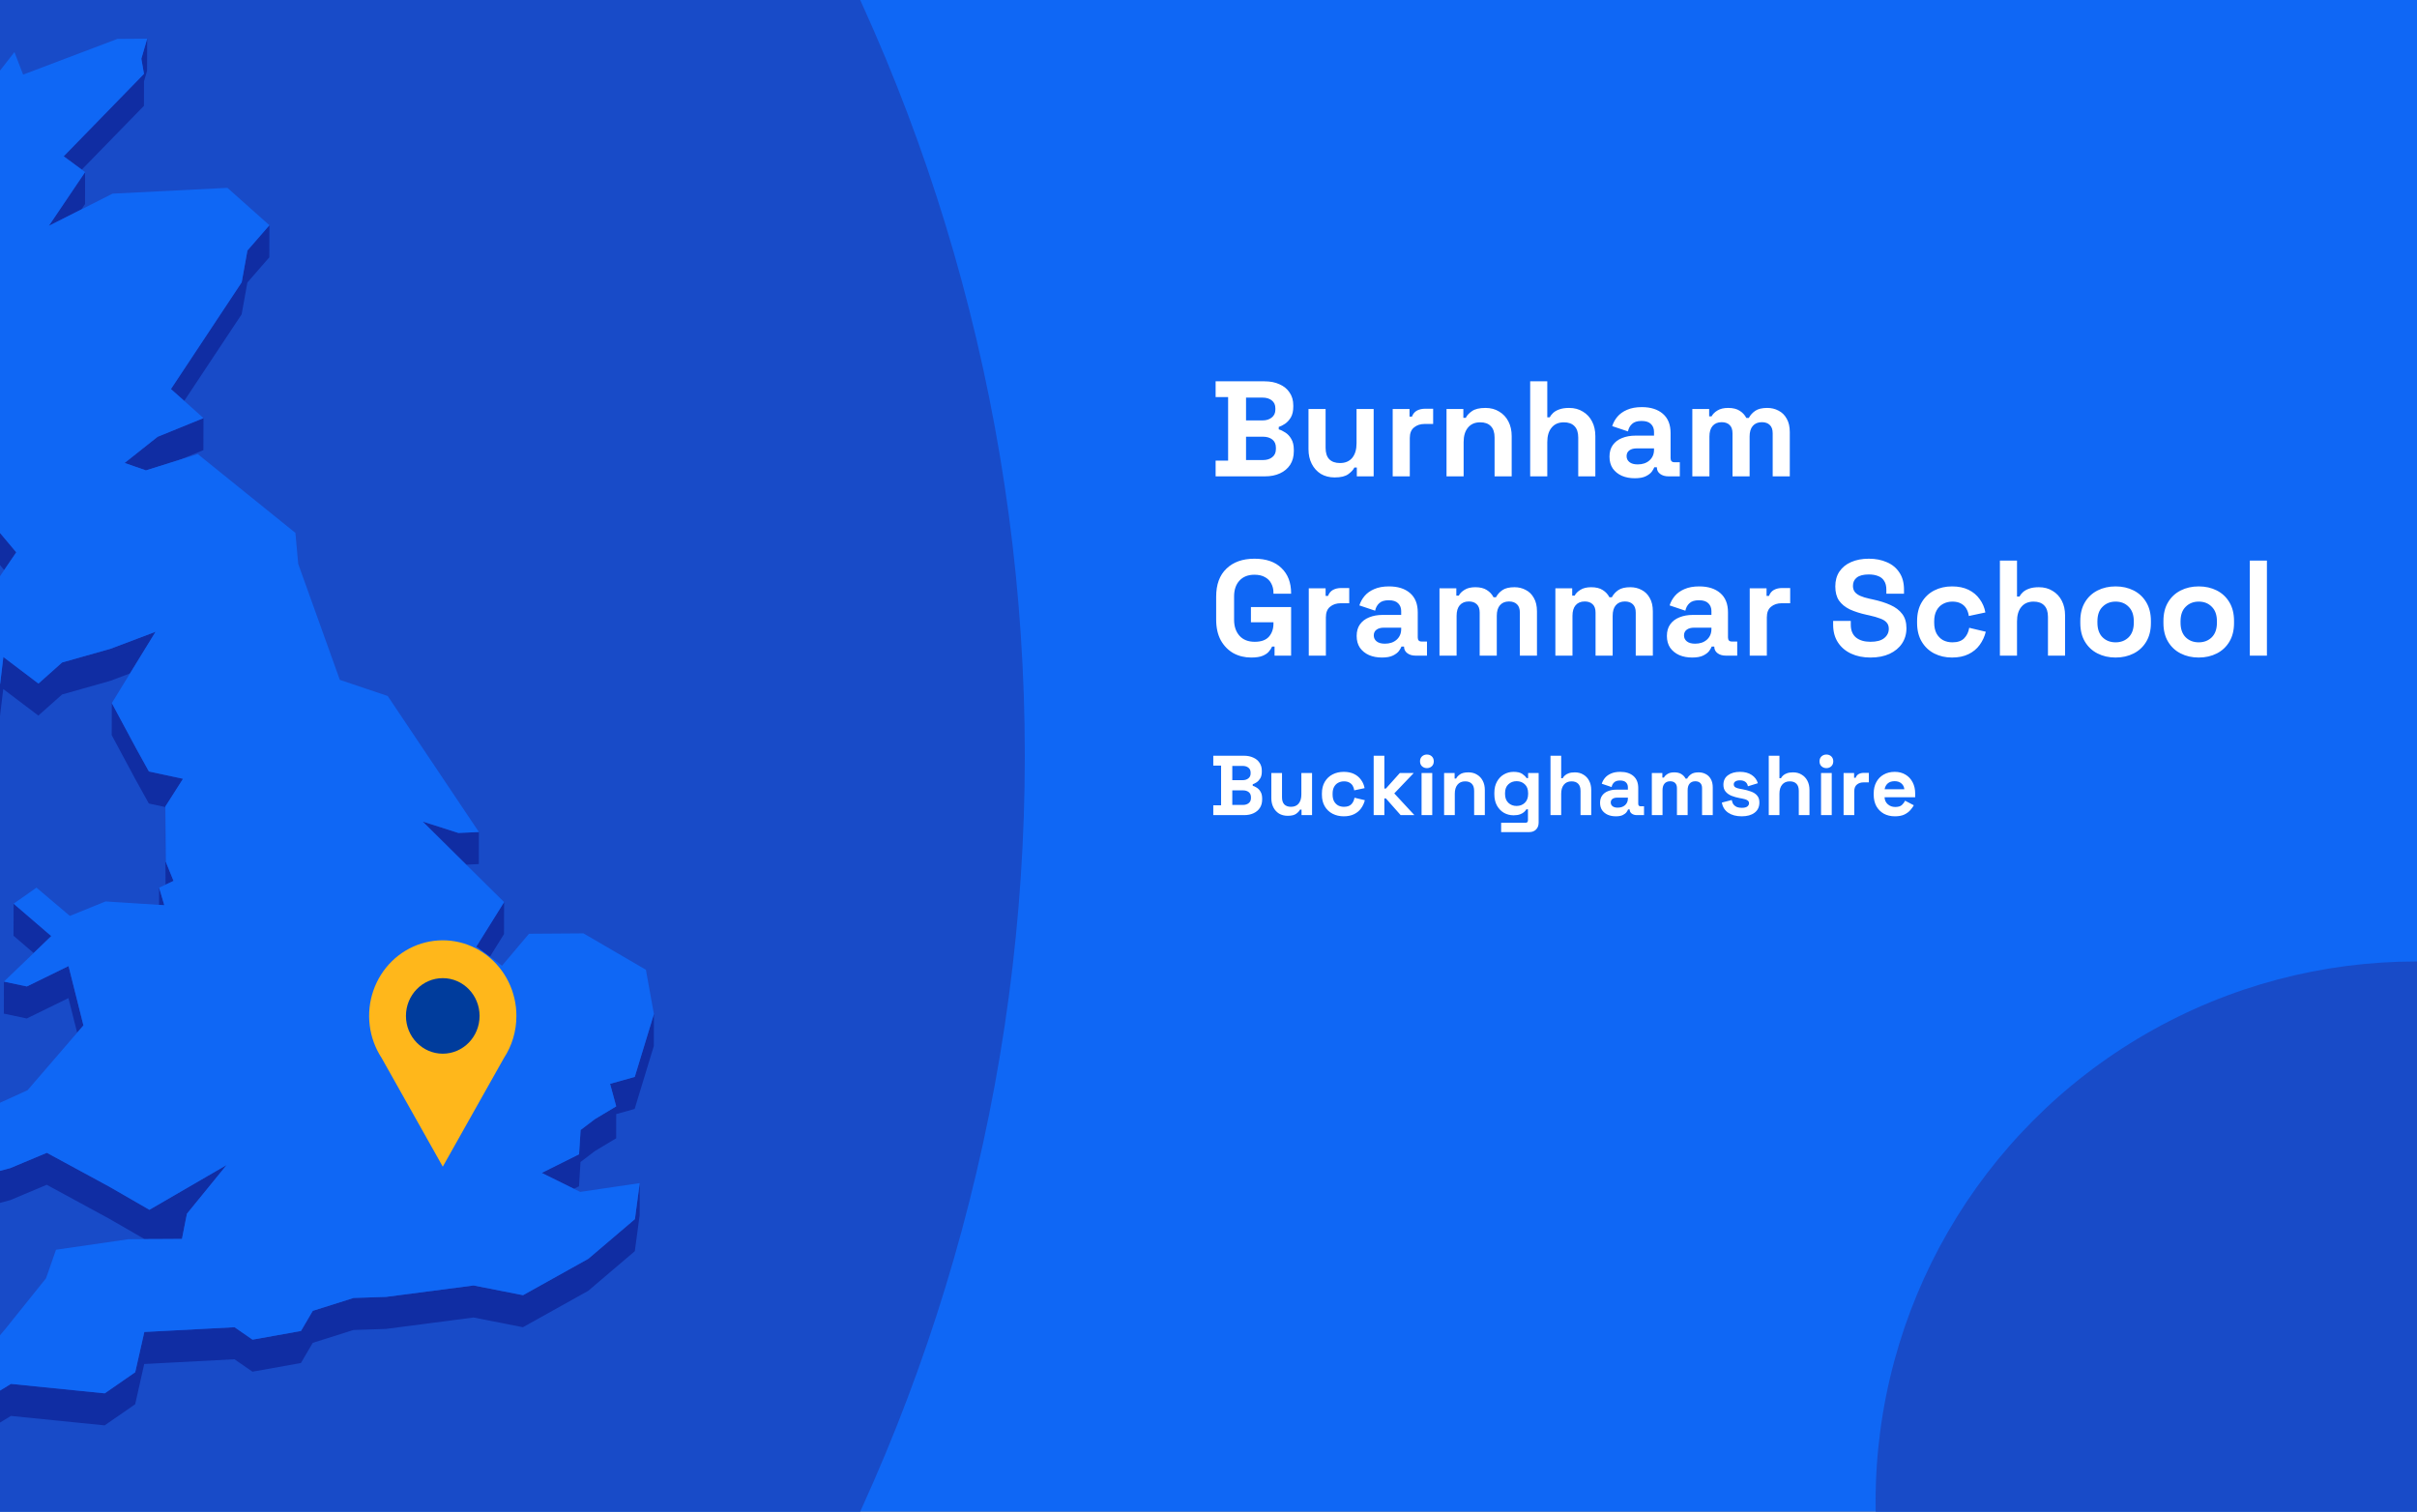 <?xml version="1.0" encoding="utf-8"?>
<svg xmlns="http://www.w3.org/2000/svg" fill="none" height="860" viewBox="0 0 1375 860" width="1375">
<rect x="0" y="0" width="1375" height="860" fill="#808080" stroke="none"/>
<g clip-path="url(#clip0_1597_3752)">
<rect fill="#0F67F5" height="860" width="1375"/>
<circle cx="-451" cy="430" fill="#184BC8" r="1034"/>
<path d="M46.528 96.502L81.886 60.209L81.917 46.321L83.675 40.225L83.738 22L80.41 33.438L81.917 42.016L36.228 88.929L46.528 96.502Z" fill="#102DA3"/>
<path d="M48.381 116.106L48.413 97.913L27.782 128.487L46.372 119.091L48.381 116.106Z" fill="#102DA3"/>
<path d="M137.466 178.827L140.732 160.728L153.229 146.368L153.261 128.144L140.763 142.503L137.497 160.603L97.241 221.342L104.809 228.066L137.466 178.827Z" fill="#102DA3"/>
<path d="M83.016 267.598L89.642 265.525L102.422 261.503L115.705 256.098L115.768 237.873L89.673 248.494L70.895 263.388L83.016 267.598Z" fill="#102DA3"/>
<path d="M-31.189 282.617L-42.023 327.425L-50.25 327.488L-50.312 345.712L-42.085 345.65L-31.221 300.842L-25.914 298.422L-11.815 307.377L2.378 324.314L9.255 314.227L-11.783 289.153L-25.883 280.197L-31.189 282.617Z" fill="#102DA3"/>
<path d="M0.086 389.042L-4.969 391.901L-21.926 363.464L-21.957 381.689L-5.032 410.126L0.024 407.235L1.845 391.995L21.816 407.109L35.319 395.106L62.857 387.314L73.973 383.103L88.512 359.411L62.92 369.089L35.35 376.881L21.879 388.885L1.908 373.771L0.086 389.042Z" fill="#102DA3"/>
<path d="M265.236 491.918L272.396 491.572L272.427 473.347L260.809 473.881L240.43 467.377L260.778 487.518L265.236 491.918Z" fill="#102DA3"/>
<path d="M84.712 438.91L77.364 425.619L63.611 400.01L63.548 418.234L77.302 443.843L84.681 457.135L94.07 459.146L94.007 477.057L94.195 503.294L94.227 503.263L98.717 501.157L94.29 490.222L94.07 458.832L104.118 443.058L84.712 438.91Z" fill="#102DA3"/>
<path d="M93.473 514.982L90.522 505.021L90.49 514.793L93.473 514.982Z" fill="#102DA3"/>
<path d="M29.164 532.547L7.748 514.134L7.686 532.358L19.147 542.194L29.164 532.547Z" fill="#102DA3"/>
<path d="M278.707 544.298L286.714 531.446L286.777 513.221L270.951 538.579L278.707 544.298Z" fill="#102DA3"/>
<path d="M2.19 576.662L15.222 579.427L38.93 567.832L43.891 587.503L47.471 583.355L38.992 549.607L15.285 561.202L2.222 558.437L2.19 576.662Z" fill="#102DA3"/>
<path d="M361.104 612.673L347.068 616.601L350.553 629.421L338.495 636.649L330.3 642.87L329.42 656.696L308.193 667.285L326.5 676.335L329.389 674.889L330.237 661.095L338.433 654.842L350.522 647.615L350.553 633.821L361.041 630.898L371.938 595.14L372 576.915L361.104 612.673Z" fill="#102DA3"/>
<path d="M-22.774 679.633L-10.622 687.175L5.833 682.776L26.589 674.04L62.103 693.333L82.263 704.96L84.963 704.928H87.695L103.521 704.834L105.531 694.559L106.347 690.505L128.925 662.791L84.995 688.274L62.166 675.109L26.651 655.847L5.864 664.551L-10.559 668.95L-22.742 661.409L-25.192 657.606L-17.467 651.353L-27.704 640.042L-27.767 658.235L-25.192 661.094L-25.223 675.831L-22.774 679.633Z" fill="#102DA3"/>
<path d="M334.695 716.146L297.548 736.853L269.413 731.323L219.548 737.827L201.147 738.424L177.941 745.745L171.221 757.214L143.651 762.148L133.446 755.078L82.105 757.78L76.924 780.687L59.591 792.69L6.24 787.317L-13.542 799.383L-16.839 811.292L-23.057 819.902L-32.854 808.055L-53.641 811.072L-53.704 829.265L-32.885 826.28L-23.119 838.126L-16.902 829.517L-13.574 817.576L6.209 805.542L59.528 810.915L76.893 798.912L82.043 776.005L133.383 773.303L143.62 780.373L171.19 775.439L177.91 763.97L201.084 756.649L219.485 756.052L269.35 749.547L297.485 755.078L334.632 734.371L361.135 711.809L363.898 691.322L363.93 673.097L361.198 693.585L334.695 716.146Z" fill="#102DA3"/>
<path d="M329.419 656.696L330.299 642.87L338.494 636.648L350.552 629.421L347.067 616.601L361.103 612.673L371.999 576.915L367.446 551.714L331.932 531.007L300.939 531.227L285.584 549.421L278.707 544.299L270.951 538.58L286.777 513.222L265.236 491.918L260.777 487.519L240.429 467.377L260.808 473.882L272.427 473.348L220.552 395.955L193.327 386.78L169.651 320.793L168.05 303.165L112.501 258.326L102.421 261.5L89.641 265.522L83.016 267.595L70.895 263.385L89.672 248.491L115.767 237.87L104.808 228.066L97.24 221.342L137.496 160.603L140.762 142.504L153.26 128.144L129.395 106.871L64.018 110.171L46.37 119.094L27.781 128.49L48.411 97.916L46.528 96.502L36.228 88.929L81.916 42.016L80.409 33.438L83.738 22L66.781 22.126L13.148 42.456L8.218 29.636L-1.861 42.55L-7.765 27.373L-15.992 29.793L-31.63 82.739L-20.388 96.942L-31.661 97.005L-43.154 97.099L-52.543 141.875L-43.248 154.193L-45.509 169.464L-47.864 185.175L-73.424 199.127L-70.85 221.468L-72.608 224.987L-80.395 240.572L-71.666 243.872L-24.973 202.614L-22.994 208.805L-25.004 212.041L-36.905 231.334L-44.535 243.683L-41.521 259.363L-42.965 270.455L-50.251 327.486L-42.023 327.423L-31.19 282.615L-25.883 280.196L-11.784 289.151L9.254 314.226L2.378 324.312L-9.932 342.443L-12.695 363.402L-21.927 363.464L-4.97 391.901L0.085 389.042L1.907 373.771L21.878 388.885L35.349 376.882L62.919 369.089L88.511 359.411L73.972 383.103L63.61 400.008L77.363 425.617L84.711 438.909L104.117 443.057L94.069 458.831L94.288 490.221L98.716 501.156L94.226 503.261L94.194 503.293L90.52 505.021L93.472 514.982L90.489 514.793L60.03 512.845L39.745 521.078L20.747 504.99L7.747 514.134L29.163 532.547L19.146 542.193L2.221 558.439L15.284 561.204L38.991 549.609L47.469 583.357L43.89 587.504L15.692 620.215L-27.705 640.042L-17.468 651.354L-25.192 657.607L-22.743 661.409L-10.56 668.95L5.863 664.551L26.651 655.847L62.165 675.109L84.994 688.275L128.924 662.792L106.346 690.506L105.53 694.559L103.52 704.834L87.694 704.929H84.962L82.262 704.96L73.03 705.023L31.863 710.993L26.18 727.238L3.131 755.958L-17.531 780.373L-45.509 798.158L-53.642 811.073L-32.854 808.056L-23.057 819.902L-16.84 811.293L-13.543 799.384L6.24 787.318L59.59 792.691L76.924 780.688L82.105 757.781L133.446 755.078L143.651 762.148L171.221 757.215L177.941 745.746L201.146 738.425L219.547 737.828L269.412 731.323L297.547 736.854L334.695 716.146L361.197 693.585L363.929 673.098L330.047 678.094L326.499 676.335L308.192 667.285L329.419 656.696Z" fill="#0F67F5"/>
<g clip-path="url(#clip1_1597_3752)">
<path d="M293.775 577.987C293.783 571.266 292.254 564.637 289.312 558.632C286.371 552.627 282.098 547.414 276.837 543.41C271.576 539.407 265.473 536.725 259.019 535.58C252.564 534.435 245.939 534.859 239.673 536.818C233.407 538.776 227.677 542.215 222.941 546.859C218.205 551.502 214.597 557.22 212.405 563.553C210.213 569.887 209.499 576.659 210.32 583.327C211.141 589.995 213.474 596.373 217.132 601.948L234.518 632.835L251.893 663.733L269.278 632.835L286.643 601.992C291.306 594.902 293.79 586.541 293.775 577.987Z" fill="#FFB71B"/>
<path d="M251.883 599.461C263.448 599.461 272.824 589.841 272.824 577.973C272.824 566.105 263.448 556.485 251.883 556.485C240.317 556.485 230.941 566.105 230.941 577.973C230.941 589.841 240.317 599.461 251.883 599.461Z" fill="#003C9C"/>
</g>
<circle cx="307.5" cy="307.5" fill="#184BC8" r="307.5" transform="matrix(-1 0 0 1 1682 547)"/>
<path d="M691.553 271V262.041H698.658V225.896H691.553V216.937H719.356C722.652 216.937 725.509 217.504 727.929 218.636C730.401 219.718 732.306 221.288 733.644 223.347C735.035 225.356 735.73 227.775 735.73 230.607V231.38C735.73 233.851 735.266 235.885 734.34 237.481C733.413 239.026 732.306 240.236 731.019 241.111C729.783 241.935 728.599 242.527 727.466 242.887V244.278C728.599 244.586 729.834 245.179 731.173 246.054C732.512 246.878 733.644 248.088 734.571 249.684C735.55 251.28 736.039 253.365 736.039 255.94V256.712C736.039 259.698 735.344 262.273 733.953 264.435C732.563 266.546 730.632 268.168 728.161 269.301C725.741 270.434 722.909 271 719.665 271H691.553ZM708.853 261.732H718.43C720.644 261.732 722.42 261.191 723.759 260.11C725.149 259.029 725.844 257.484 725.844 255.476V254.704C725.844 252.696 725.175 251.151 723.836 250.07C722.497 248.989 720.695 248.448 718.43 248.448H708.853V261.732ZM708.853 239.18H718.275C720.386 239.18 722.111 238.64 723.45 237.558C724.84 236.477 725.535 234.984 725.535 233.079V232.306C725.535 230.35 724.866 228.857 723.527 227.827C722.188 226.746 720.438 226.205 718.275 226.205H708.853V239.18ZM759.291 271.618C756.304 271.618 753.678 270.949 751.413 269.61C749.199 268.22 747.474 266.315 746.238 263.895C745.002 261.475 744.385 258.694 744.385 255.553V232.693H754.116V254.781C754.116 257.665 754.811 259.827 756.201 261.269C757.643 262.71 759.677 263.431 762.303 263.431C765.289 263.431 767.606 262.453 769.254 260.496C770.901 258.488 771.725 255.708 771.725 252.155V232.693H781.456V271H771.879V265.98H770.489C769.871 267.267 768.713 268.529 767.014 269.764C765.315 271 762.74 271.618 759.291 271.618ZM792.285 271V232.693H801.862V237.018H803.252C803.819 235.473 804.745 234.34 806.033 233.619C807.371 232.899 808.916 232.538 810.666 232.538H815.3V241.188H810.512C808.041 241.188 806.007 241.858 804.411 243.196C802.815 244.483 802.016 246.492 802.016 249.22V271H792.285ZM822.907 271V232.693H832.483V237.713H833.874C834.492 236.374 835.65 235.113 837.349 233.928C839.048 232.693 841.623 232.075 845.072 232.075C848.059 232.075 850.659 232.77 852.873 234.16C855.138 235.499 856.889 237.378 858.125 239.798C859.36 242.166 859.978 244.947 859.978 248.139V271H850.247V248.911C850.247 246.028 849.526 243.866 848.084 242.424C846.694 240.982 844.686 240.261 842.06 240.261C839.074 240.261 836.757 241.265 835.109 243.273C833.462 245.23 832.638 247.985 832.638 251.537V271H822.907ZM870.498 271V216.937H880.23V237.404H881.62C882.032 236.58 882.675 235.756 883.551 234.932C884.426 234.109 885.584 233.439 887.026 232.924C888.519 232.358 890.399 232.075 892.664 232.075C895.65 232.075 898.25 232.77 900.464 234.16C902.73 235.499 904.481 237.378 905.716 239.798C906.952 242.166 907.57 244.947 907.57 248.139V271H897.839V248.911C897.839 246.028 897.118 243.866 895.676 242.424C894.286 240.982 892.278 240.261 889.652 240.261C886.666 240.261 884.349 241.265 882.701 243.273C881.053 245.23 880.23 247.985 880.23 251.537V271H870.498ZM929.984 272.081C927.255 272.081 924.809 271.618 922.647 270.691C920.484 269.713 918.759 268.323 917.472 266.521C916.236 264.667 915.618 262.427 915.618 259.801C915.618 257.175 916.236 254.987 917.472 253.237C918.759 251.434 920.51 250.096 922.724 249.22C924.989 248.294 927.564 247.83 930.447 247.83H940.951V245.668C940.951 243.866 940.384 242.398 939.252 241.265C938.119 240.081 936.317 239.489 933.845 239.489C931.425 239.489 929.623 240.055 928.439 241.188C927.255 242.269 926.482 243.685 926.122 245.436L917.163 242.424C917.781 240.467 918.759 238.691 920.098 237.095C921.488 235.447 923.316 234.134 925.581 233.156C927.898 232.126 930.704 231.611 934 231.611C939.046 231.611 943.036 232.873 945.971 235.396C948.906 237.919 950.373 241.574 950.373 246.363V260.651C950.373 262.195 951.094 262.968 952.536 262.968H955.625V271H949.137C947.232 271 945.662 270.537 944.426 269.61C943.19 268.683 942.573 267.447 942.573 265.903V265.825H941.105C940.899 266.443 940.436 267.267 939.715 268.297C938.994 269.275 937.861 270.15 936.317 270.923C934.772 271.695 932.661 272.081 929.984 272.081ZM931.683 264.204C934.412 264.204 936.626 263.457 938.325 261.964C940.075 260.419 940.951 258.385 940.951 255.862V255.09H931.142C929.34 255.09 927.924 255.476 926.894 256.249C925.865 257.021 925.35 258.102 925.35 259.492C925.35 260.883 925.89 262.015 926.972 262.891C928.053 263.766 929.623 264.204 931.683 264.204ZM962.74 271V232.693H972.317V236.863H973.707C974.376 235.576 975.483 234.469 977.028 233.542C978.573 232.564 980.606 232.075 983.129 232.075C985.858 232.075 988.046 232.615 989.694 233.697C991.342 234.726 992.603 236.091 993.478 237.79H994.869C995.744 236.142 996.98 234.778 998.576 233.697C1000.17 232.615 1002.44 232.075 1005.37 232.075C1007.74 232.075 1009.88 232.59 1011.78 233.619C1013.74 234.598 1015.28 236.117 1016.42 238.176C1017.6 240.184 1018.19 242.733 1018.19 245.822V271H1008.46V246.517C1008.46 244.406 1007.92 242.836 1006.84 241.806C1005.76 240.725 1004.24 240.184 1002.28 240.184C1000.07 240.184 998.344 240.905 997.108 242.347C995.924 243.737 995.332 245.745 995.332 248.371V271H985.601V246.517C985.601 244.406 985.06 242.836 983.979 241.806C982.898 240.725 981.379 240.184 979.422 240.184C977.208 240.184 975.483 240.905 974.248 242.347C973.063 243.737 972.471 245.745 972.471 248.371V271H962.74ZM711.788 374.081C708.08 374.081 704.708 373.257 701.67 371.61C698.684 369.911 696.29 367.465 694.488 364.273C692.737 361.029 691.862 357.09 691.862 352.456V339.481C691.862 332.53 693.818 327.201 697.731 323.494C701.644 319.735 706.948 317.856 713.641 317.856C720.283 317.856 725.406 319.632 729.011 323.185C732.666 326.686 734.494 331.449 734.494 337.473V337.782H724.454V337.164C724.454 335.259 724.042 333.534 723.218 331.989C722.446 330.445 721.262 329.235 719.665 328.36C718.069 327.433 716.061 326.969 713.641 326.969C710.037 326.969 707.205 328.076 705.146 330.29C703.086 332.504 702.056 335.516 702.056 339.327V352.611C702.056 356.369 703.086 359.407 705.146 361.724C707.205 363.99 710.089 365.122 713.796 365.122C717.503 365.122 720.206 364.144 721.905 362.187C723.604 360.231 724.454 357.759 724.454 354.773V354.001H711.633V345.351H734.494V373H725.072V367.825H723.681C723.321 368.701 722.729 369.628 721.905 370.606C721.133 371.584 719.949 372.408 718.352 373.077C716.756 373.747 714.568 374.081 711.788 374.081ZM744.543 373V334.693H754.12V339.018H755.51C756.076 337.473 757.003 336.34 758.29 335.619C759.629 334.899 761.173 334.538 762.924 334.538H767.558V343.188H762.77C760.298 343.188 758.264 343.858 756.668 345.196C755.072 346.483 754.274 348.492 754.274 351.22V373H744.543ZM786.153 374.081C783.424 374.081 780.978 373.618 778.816 372.691C776.653 371.713 774.929 370.323 773.641 368.521C772.406 366.667 771.788 364.427 771.788 361.801C771.788 359.175 772.406 356.987 773.641 355.237C774.929 353.434 776.679 352.096 778.893 351.22C781.159 350.294 783.733 349.83 786.616 349.83H797.12V347.668C797.12 345.866 796.554 344.398 795.421 343.265C794.288 342.081 792.486 341.489 790.015 341.489C787.595 341.489 785.793 342.055 784.608 343.188C783.424 344.269 782.652 345.685 782.291 347.436L773.332 344.424C773.95 342.467 774.929 340.691 776.267 339.095C777.657 337.447 779.485 336.134 781.751 335.156C784.068 334.126 786.874 333.611 790.169 333.611C795.215 333.611 799.205 334.873 802.14 337.396C805.075 339.919 806.542 343.574 806.542 348.363V362.651C806.542 364.195 807.263 364.968 808.705 364.968H811.794V373H805.307C803.402 373 801.831 372.537 800.595 371.61C799.36 370.683 798.742 369.447 798.742 367.903V367.825H797.274C797.069 368.443 796.605 369.267 795.884 370.297C795.163 371.275 794.031 372.15 792.486 372.923C790.941 373.695 788.83 374.081 786.153 374.081ZM787.852 366.204C790.581 366.204 792.795 365.457 794.494 363.964C796.245 362.419 797.12 360.385 797.12 357.862V357.09H787.311C785.509 357.09 784.093 357.476 783.064 358.249C782.034 359.021 781.519 360.102 781.519 361.492C781.519 362.883 782.06 364.015 783.141 364.891C784.222 365.766 785.793 366.204 787.852 366.204ZM818.909 373V334.693H828.486V338.863H829.876C830.546 337.576 831.653 336.469 833.197 335.542C834.742 334.564 836.776 334.075 839.299 334.075C842.028 334.075 844.216 334.615 845.863 335.697C847.511 336.726 848.773 338.091 849.648 339.79H851.038C851.913 338.142 853.149 336.778 854.745 335.697C856.341 334.615 858.607 334.075 861.542 334.075C863.91 334.075 866.047 334.59 867.952 335.619C869.909 336.598 871.453 338.117 872.586 340.176C873.77 342.184 874.362 344.733 874.362 347.822V373H864.631V348.517C864.631 346.406 864.09 344.836 863.009 343.806C861.928 342.725 860.409 342.184 858.452 342.184C856.238 342.184 854.513 342.905 853.278 344.347C852.094 345.737 851.501 347.745 851.501 350.371V373H841.77V348.517C841.77 346.406 841.229 344.836 840.148 343.806C839.067 342.725 837.548 342.184 835.592 342.184C833.378 342.184 831.653 342.905 830.417 344.347C829.233 345.737 828.641 347.745 828.641 350.371V373H818.909ZM884.829 373V334.693H894.405V338.863H895.796C896.465 337.576 897.572 336.469 899.117 335.542C900.661 334.564 902.695 334.075 905.218 334.075C907.947 334.075 910.135 334.615 911.783 335.697C913.43 336.726 914.692 338.091 915.567 339.79H916.957C917.833 338.142 919.068 336.778 920.664 335.697C922.261 334.615 924.526 334.075 927.461 334.075C929.829 334.075 931.966 334.59 933.871 335.619C935.828 336.598 937.372 338.117 938.505 340.176C939.689 342.184 940.282 344.733 940.282 347.822V373H930.55V348.517C930.55 346.406 930.01 344.836 928.928 343.806C927.847 342.725 926.328 342.184 924.372 342.184C922.158 342.184 920.433 342.905 919.197 344.347C918.013 345.737 917.421 347.745 917.421 350.371V373H907.689V348.517C907.689 346.406 907.149 344.836 906.067 343.806C904.986 342.725 903.467 342.184 901.511 342.184C899.297 342.184 897.572 342.905 896.336 344.347C895.152 345.737 894.56 347.745 894.56 350.371V373H884.829ZM962.642 374.081C959.913 374.081 957.467 373.618 955.304 372.691C953.142 371.713 951.417 370.323 950.13 368.521C948.894 366.667 948.276 364.427 948.276 361.801C948.276 359.175 948.894 356.987 950.13 355.237C951.417 353.434 953.168 352.096 955.382 351.22C957.647 350.294 960.222 349.83 963.105 349.83H973.609V347.668C973.609 345.866 973.042 344.398 971.909 343.265C970.777 342.081 968.975 341.489 966.503 341.489C964.083 341.489 962.281 342.055 961.097 343.188C959.913 344.269 959.14 345.685 958.78 347.436L949.821 344.424C950.439 342.467 951.417 340.691 952.756 339.095C954.146 337.447 955.974 336.134 958.239 335.156C960.556 334.126 963.362 333.611 966.658 333.611C971.704 333.611 975.694 334.873 978.629 337.396C981.564 339.919 983.031 343.574 983.031 348.363V362.651C983.031 364.195 983.752 364.968 985.193 364.968H988.283V373H981.795C979.89 373 978.32 372.537 977.084 371.61C975.848 370.683 975.23 369.447 975.23 367.903V367.825H973.763C973.557 368.443 973.094 369.267 972.373 370.297C971.652 371.275 970.519 372.15 968.975 372.923C967.43 373.695 965.319 374.081 962.642 374.081ZM964.341 366.204C967.07 366.204 969.284 365.457 970.983 363.964C972.733 362.419 973.609 360.385 973.609 357.862V357.09H963.8C961.998 357.09 960.582 357.476 959.552 358.249C958.522 359.021 958.008 360.102 958.008 361.492C958.008 362.883 958.548 364.015 959.629 364.891C960.711 365.766 962.281 366.204 964.341 366.204ZM995.398 373V334.693H1004.97V339.018H1006.36C1006.93 337.473 1007.86 336.34 1009.15 335.619C1010.48 334.899 1012.03 334.538 1013.78 334.538H1018.41V343.188H1013.62C1011.15 343.188 1009.12 343.858 1007.52 345.196C1005.93 346.483 1005.13 348.492 1005.13 351.22V373H995.398ZM1064.09 374.081C1059.92 374.081 1056.24 373.335 1053.04 371.842C1049.85 370.348 1047.35 368.212 1045.55 365.431C1043.75 362.651 1042.85 359.304 1042.85 355.391V353.228H1052.89V355.391C1052.89 358.635 1053.89 361.08 1055.9 362.728C1057.91 364.324 1060.64 365.122 1064.09 365.122C1067.59 365.122 1070.19 364.427 1071.89 363.037C1073.64 361.647 1074.51 359.87 1074.51 357.708C1074.51 356.215 1074.08 355.005 1073.2 354.078C1072.38 353.151 1071.14 352.405 1069.49 351.838C1067.9 351.22 1065.94 350.654 1063.62 350.139L1061.85 349.753C1058.14 348.929 1054.95 347.899 1052.27 346.664C1049.65 345.376 1047.61 343.703 1046.17 341.644C1044.78 339.584 1044.08 336.907 1044.08 333.611C1044.08 330.316 1044.86 327.51 1046.4 325.193C1048 322.825 1050.21 321.022 1053.04 319.787C1055.93 318.5 1059.3 317.856 1063.16 317.856C1067.02 317.856 1070.45 318.525 1073.43 319.864C1076.47 321.151 1078.84 323.108 1080.54 325.734C1082.29 328.308 1083.16 331.552 1083.16 335.465V337.782H1073.12V335.465C1073.12 333.405 1072.71 331.758 1071.89 330.522C1071.12 329.235 1069.98 328.308 1068.49 327.742C1067 327.124 1065.22 326.815 1063.16 326.815C1060.07 326.815 1057.78 327.407 1056.29 328.591C1054.85 329.724 1054.12 331.294 1054.12 333.302C1054.12 334.641 1054.46 335.774 1055.13 336.701C1055.85 337.627 1056.91 338.4 1058.3 339.018C1059.69 339.636 1061.46 340.176 1063.62 340.64L1065.4 341.026C1069.26 341.85 1072.61 342.905 1075.44 344.192C1078.32 345.479 1080.56 347.179 1082.16 349.29C1083.76 351.401 1084.55 354.104 1084.55 357.399C1084.55 360.694 1083.7 363.603 1082.01 366.126C1080.36 368.598 1077.99 370.554 1074.9 371.996C1071.86 373.386 1068.26 374.081 1064.09 374.081ZM1110.46 374.081C1106.75 374.081 1103.38 373.309 1100.34 371.764C1097.36 370.22 1094.99 367.98 1093.24 365.045C1091.49 362.11 1090.61 358.558 1090.61 354.387V353.306C1090.61 349.135 1091.49 345.582 1093.24 342.648C1094.99 339.713 1097.36 337.473 1100.34 335.928C1103.38 334.384 1106.75 333.611 1110.46 333.611C1114.12 333.611 1117.26 334.255 1119.88 335.542C1122.51 336.829 1124.62 338.606 1126.22 340.871C1127.86 343.085 1128.95 345.608 1129.46 348.44L1120.04 350.448C1119.83 348.903 1119.37 347.513 1118.65 346.278C1117.93 345.042 1116.9 344.064 1115.56 343.343C1114.27 342.622 1112.65 342.261 1110.69 342.261C1108.74 342.261 1106.96 342.699 1105.36 343.574C1103.82 344.398 1102.58 345.66 1101.66 347.359C1100.78 349.006 1100.34 351.04 1100.34 353.46V354.232C1100.34 356.652 1100.78 358.712 1101.66 360.411C1102.58 362.059 1103.82 363.32 1105.36 364.195C1106.96 365.019 1108.74 365.431 1110.69 365.431C1113.63 365.431 1115.84 364.685 1117.34 363.191C1118.88 361.647 1119.86 359.639 1120.27 357.167L1129.69 359.407C1129.02 362.136 1127.86 364.633 1126.22 366.899C1124.62 369.113 1122.51 370.863 1119.88 372.15C1117.26 373.438 1114.12 374.081 1110.46 374.081ZM1137.72 373V318.937H1147.45V339.404H1148.84C1149.25 338.58 1149.9 337.756 1150.77 336.932C1151.65 336.109 1152.81 335.439 1154.25 334.924C1155.74 334.358 1157.62 334.075 1159.89 334.075C1162.87 334.075 1165.47 334.77 1167.69 336.16C1169.95 337.499 1171.7 339.378 1172.94 341.798C1174.17 344.166 1174.79 346.947 1174.79 350.139V373H1165.06V350.911C1165.06 348.028 1164.34 345.866 1162.9 344.424C1161.51 342.982 1159.5 342.261 1156.87 342.261C1153.89 342.261 1151.57 343.265 1149.92 345.273C1148.28 347.23 1147.45 349.985 1147.45 353.537V373H1137.72ZM1203.54 374.081C1199.73 374.081 1196.3 373.309 1193.27 371.764C1190.23 370.22 1187.83 367.98 1186.08 365.045C1184.33 362.11 1183.46 358.583 1183.46 354.464V353.228C1183.46 349.109 1184.33 345.582 1186.08 342.648C1187.83 339.713 1190.23 337.473 1193.27 335.928C1196.3 334.384 1199.73 333.611 1203.54 333.611C1207.35 333.611 1210.77 334.384 1213.81 335.928C1216.85 337.473 1219.24 339.713 1220.99 342.648C1222.74 345.582 1223.62 349.109 1223.62 353.228V354.464C1223.62 358.583 1222.74 362.11 1220.99 365.045C1219.24 367.98 1216.85 370.22 1213.81 371.764C1210.77 373.309 1207.35 374.081 1203.54 374.081ZM1203.54 365.431C1206.52 365.431 1209 364.479 1210.95 362.574C1212.91 360.617 1213.89 357.837 1213.89 354.232V353.46C1213.89 349.856 1212.91 347.101 1210.95 345.196C1209.05 343.24 1206.58 342.261 1203.54 342.261C1200.55 342.261 1198.08 343.24 1196.12 345.196C1194.17 347.101 1193.19 349.856 1193.19 353.46V354.232C1193.19 357.837 1194.17 360.617 1196.12 362.574C1198.08 364.479 1200.55 365.431 1203.54 365.431ZM1250.83 374.081C1247.02 374.081 1243.59 373.309 1240.56 371.764C1237.52 370.22 1235.12 367.98 1233.37 365.045C1231.62 362.11 1230.75 358.583 1230.75 354.464V353.228C1230.75 349.109 1231.62 345.582 1233.37 342.648C1235.12 339.713 1237.52 337.473 1240.56 335.928C1243.59 334.384 1247.02 333.611 1250.83 333.611C1254.64 333.611 1258.06 334.384 1261.1 335.928C1264.14 337.473 1266.53 339.713 1268.28 342.648C1270.03 345.582 1270.91 349.109 1270.91 353.228V354.464C1270.91 358.583 1270.03 362.11 1268.28 365.045C1266.53 367.98 1264.14 370.22 1261.1 371.764C1258.06 373.309 1254.64 374.081 1250.83 374.081ZM1250.83 365.431C1253.81 365.431 1256.29 364.479 1258.24 362.574C1260.2 360.617 1261.18 357.837 1261.18 354.232V353.46C1261.18 349.856 1260.2 347.101 1258.24 345.196C1256.34 343.24 1253.87 342.261 1250.83 342.261C1247.84 342.261 1245.37 343.24 1243.41 345.196C1241.46 347.101 1240.48 349.856 1240.48 353.46V354.232C1240.48 357.837 1241.46 360.617 1243.41 362.574C1245.37 364.479 1247.84 365.431 1250.83 365.431ZM1279.89 373V318.937H1289.62V373H1279.89Z" fill="white"/>
<path d="M690.22 463.736V458.136H694.661V435.546H690.22V429.946H707.598C709.657 429.946 711.443 430.3 712.956 431.008C714.5 431.684 715.691 432.666 716.528 433.953C717.397 435.208 717.831 436.72 717.831 438.49V438.973C717.831 440.518 717.541 441.789 716.962 442.786C716.383 443.752 715.691 444.508 714.887 445.055C714.114 445.57 713.374 445.94 712.666 446.165V447.034C713.374 447.227 714.146 447.597 714.983 448.144C715.82 448.659 716.528 449.415 717.107 450.413C717.718 451.411 718.024 452.714 718.024 454.323V454.806C718.024 456.672 717.59 458.281 716.721 459.633C715.852 460.952 714.645 461.966 713.101 462.674C711.588 463.382 709.818 463.736 707.791 463.736H690.22ZM701.033 457.943H707.019C708.402 457.943 709.512 457.605 710.349 456.929C711.218 456.254 711.652 455.288 711.652 454.033V453.551C711.652 452.296 711.234 451.33 710.397 450.654C709.561 449.979 708.434 449.641 707.019 449.641H701.033V457.943ZM701.033 443.848H706.922C708.241 443.848 709.319 443.51 710.156 442.835C711.025 442.159 711.459 441.226 711.459 440.035V439.552C711.459 438.329 711.041 437.396 710.204 436.752C709.368 436.077 708.274 435.739 706.922 435.739H701.033V443.848ZM732.557 464.122C730.69 464.122 729.049 463.703 727.633 462.867C726.249 461.998 725.171 460.807 724.399 459.295C723.627 457.782 723.24 456.045 723.24 454.082V439.793H729.322V453.599C729.322 455.401 729.757 456.752 730.626 457.654C731.527 458.555 732.798 459.005 734.439 459.005C736.306 459.005 737.754 458.394 738.783 457.171C739.813 455.916 740.328 454.178 740.328 451.958V439.793H746.41V463.736H740.425V460.598H739.556C739.17 461.403 738.446 462.191 737.384 462.963C736.322 463.736 734.713 464.122 732.557 464.122ZM764.425 464.411C762.108 464.411 760 463.929 758.102 462.963C756.235 461.998 754.755 460.598 753.661 458.764C752.567 456.929 752.02 454.709 752.02 452.102V451.427C752.02 448.82 752.567 446.6 753.661 444.765C754.755 442.931 756.235 441.531 758.102 440.566C760 439.6 762.108 439.118 764.425 439.118C766.71 439.118 768.673 439.52 770.314 440.324C771.955 441.129 773.275 442.239 774.272 443.655C775.302 445.039 775.978 446.616 776.3 448.386L770.411 449.641C770.282 448.675 769.992 447.806 769.542 447.034C769.091 446.262 768.448 445.65 767.611 445.2C766.807 444.749 765.793 444.524 764.57 444.524C763.347 444.524 762.237 444.798 761.239 445.345C760.274 445.859 759.502 446.648 758.922 447.71C758.375 448.74 758.102 450.011 758.102 451.523V452.006C758.102 453.518 758.375 454.806 758.922 455.868C759.502 456.897 760.274 457.686 761.239 458.233C762.237 458.748 763.347 459.005 764.57 459.005C766.404 459.005 767.788 458.538 768.721 457.605C769.687 456.64 770.298 455.385 770.556 453.84L776.445 455.24C776.026 456.946 775.302 458.506 774.272 459.922C773.275 461.306 771.955 462.4 770.314 463.205C768.673 464.009 766.71 464.411 764.425 464.411ZM781.462 463.736V429.946H787.544V448.627H788.413L796.329 439.793H804.245L793.191 451.378L804.631 463.736H796.812L788.413 454.226H787.544V463.736H781.462ZM808.708 463.736V439.793H814.79V463.736H808.708ZM811.749 436.994C810.655 436.994 809.722 436.64 808.949 435.932C808.209 435.224 807.839 434.291 807.839 433.132C807.839 431.974 808.209 431.04 808.949 430.332C809.722 429.625 810.655 429.271 811.749 429.271C812.875 429.271 813.809 429.625 814.549 430.332C815.289 431.04 815.659 431.974 815.659 433.132C815.659 434.291 815.289 435.224 814.549 435.932C813.809 436.64 812.875 436.994 811.749 436.994ZM821.53 463.736V439.793H827.515V442.931H828.384C828.77 442.094 829.494 441.306 830.556 440.566C831.618 439.793 833.227 439.407 835.383 439.407C837.25 439.407 838.875 439.842 840.259 440.711C841.675 441.547 842.769 442.722 843.541 444.234C844.313 445.715 844.7 447.452 844.7 449.448V463.736H838.618V449.93C838.618 448.128 838.167 446.777 837.266 445.876C836.397 444.975 835.142 444.524 833.501 444.524C831.634 444.524 830.186 445.151 829.157 446.407C828.127 447.629 827.612 449.351 827.612 451.571V463.736H821.53ZM850.116 451.861V451.089C850.116 448.579 850.615 446.439 851.612 444.669C852.61 442.867 853.929 441.499 855.571 440.566C857.244 439.6 859.062 439.118 861.025 439.118C863.213 439.118 864.871 439.504 865.997 440.276C867.123 441.049 867.944 441.853 868.459 442.69H869.328V439.793H875.313V467.983C875.313 469.625 874.831 470.928 873.865 471.893C872.9 472.891 871.612 473.39 870.003 473.39H853.978V468.08H867.88C868.781 468.08 869.231 467.597 869.231 466.632V460.405H868.362C868.04 460.92 867.59 461.451 867.011 461.998C866.431 462.513 865.659 462.947 864.694 463.301C863.728 463.655 862.505 463.832 861.025 463.832C859.062 463.832 857.244 463.366 855.571 462.432C853.929 461.467 852.61 460.099 851.612 458.329C850.615 456.527 850.116 454.371 850.116 451.861ZM862.763 458.522C864.629 458.522 866.19 457.927 867.445 456.736C868.7 455.546 869.328 453.872 869.328 451.716V451.234C869.328 449.045 868.7 447.372 867.445 446.213C866.222 445.023 864.662 444.427 862.763 444.427C860.896 444.427 859.336 445.023 858.081 446.213C856.826 447.372 856.198 449.045 856.198 451.234V451.716C856.198 453.872 856.826 455.546 858.081 456.736C859.336 457.927 860.896 458.522 862.763 458.522ZM882.056 463.736V429.946H888.138V442.738H889.007C889.265 442.223 889.667 441.708 890.214 441.193C890.761 440.678 891.485 440.26 892.386 439.938C893.319 439.584 894.494 439.407 895.91 439.407C897.776 439.407 899.402 439.842 900.785 440.711C902.201 441.547 903.295 442.722 904.068 444.234C904.84 445.715 905.226 447.452 905.226 449.448V463.736H899.144V449.93C899.144 448.128 898.694 446.777 897.793 445.876C896.924 444.975 895.669 444.524 894.027 444.524C892.161 444.524 890.713 445.151 889.683 446.407C888.653 447.629 888.138 449.351 888.138 451.571V463.736H882.056ZM919.235 464.411C917.529 464.411 916.001 464.122 914.649 463.543C913.297 462.931 912.219 462.062 911.415 460.936C910.643 459.777 910.256 458.378 910.256 456.736C910.256 455.095 910.643 453.728 911.415 452.633C912.219 451.507 913.314 450.67 914.697 450.123C916.113 449.544 917.722 449.254 919.524 449.254H926.089V447.903C926.089 446.777 925.735 445.859 925.027 445.151C924.319 444.411 923.193 444.041 921.648 444.041C920.136 444.041 919.009 444.395 918.269 445.103C917.529 445.779 917.046 446.664 916.821 447.758L911.222 445.876C911.608 444.653 912.219 443.542 913.056 442.545C913.925 441.515 915.067 440.695 916.483 440.083C917.931 439.44 919.685 439.118 921.745 439.118C924.898 439.118 927.392 439.906 929.227 441.483C931.061 443.06 931.978 445.345 931.978 448.337V457.267C931.978 458.233 932.429 458.715 933.33 458.715H935.26V463.736H931.206C930.015 463.736 929.034 463.446 928.261 462.867C927.489 462.287 927.103 461.515 927.103 460.55V460.501H926.186C926.057 460.888 925.767 461.403 925.317 462.046C924.866 462.658 924.158 463.205 923.193 463.687C922.227 464.17 920.908 464.411 919.235 464.411ZM920.297 459.488C922.002 459.488 923.386 459.021 924.448 458.088C925.542 457.123 926.089 455.851 926.089 454.275V453.792H919.959C918.832 453.792 917.948 454.033 917.304 454.516C916.66 454.999 916.338 455.674 916.338 456.543C916.338 457.412 916.676 458.12 917.352 458.667C918.028 459.214 919.009 459.488 920.297 459.488ZM939.707 463.736V439.793H945.693V442.4H946.562C946.98 441.596 947.672 440.904 948.637 440.324C949.603 439.713 950.874 439.407 952.451 439.407C954.156 439.407 955.524 439.745 956.554 440.421C957.584 441.065 958.372 441.917 958.919 442.979H959.788C960.335 441.95 961.107 441.097 962.105 440.421C963.102 439.745 964.518 439.407 966.353 439.407C967.833 439.407 969.168 439.729 970.359 440.373C971.582 440.984 972.547 441.933 973.255 443.221C973.995 444.476 974.366 446.069 974.366 447.999V463.736H968.283V448.434C968.283 447.114 967.946 446.133 967.27 445.489C966.594 444.814 965.645 444.476 964.422 444.476C963.038 444.476 961.96 444.926 961.188 445.827C960.448 446.696 960.078 447.951 960.078 449.592V463.736H953.995V448.434C953.995 447.114 953.658 446.133 952.982 445.489C952.306 444.814 951.357 444.476 950.134 444.476C948.75 444.476 947.672 444.926 946.9 445.827C946.16 446.696 945.789 447.951 945.789 449.592V463.736H939.707ZM990.851 464.411C987.729 464.411 985.171 463.736 983.176 462.384C981.18 461.032 979.974 459.102 979.555 456.592L985.155 455.143C985.38 456.27 985.75 457.155 986.265 457.798C986.812 458.442 987.472 458.909 988.244 459.198C989.049 459.456 989.917 459.584 990.851 459.584C992.267 459.584 993.312 459.343 993.988 458.86C994.664 458.345 995.002 457.718 995.002 456.978C995.002 456.238 994.68 455.674 994.036 455.288C993.393 454.87 992.363 454.532 990.947 454.275L989.596 454.033C987.922 453.711 986.394 453.277 985.01 452.73C983.626 452.151 982.516 451.362 981.679 450.365C980.843 449.367 980.424 448.08 980.424 446.503C980.424 444.122 981.293 442.304 983.031 441.049C984.769 439.761 987.053 439.118 989.885 439.118C992.556 439.118 994.777 439.713 996.547 440.904C998.316 442.094 999.475 443.655 1000.02 445.586L994.374 447.324C994.117 446.101 993.586 445.232 992.781 444.717C992.009 444.202 991.044 443.945 989.885 443.945C988.727 443.945 987.842 444.154 987.23 444.572C986.619 444.958 986.313 445.505 986.313 446.213C986.313 446.986 986.635 447.565 987.279 447.951C987.922 448.305 988.791 448.579 989.885 448.772L991.237 449.013C993.039 449.335 994.664 449.769 996.112 450.316C997.592 450.831 998.751 451.588 999.588 452.585C1000.46 453.551 1000.89 454.87 1000.89 456.543C1000.89 459.053 999.974 461 998.139 462.384C996.337 463.736 993.908 464.411 990.851 464.411ZM1006.22 463.736V429.946H1012.3V442.738H1013.17C1013.43 442.223 1013.83 441.708 1014.38 441.193C1014.93 440.678 1015.65 440.26 1016.55 439.938C1017.48 439.584 1018.66 439.407 1020.07 439.407C1021.94 439.407 1023.57 439.842 1024.95 440.711C1026.37 441.547 1027.46 442.722 1028.23 444.234C1029 445.715 1029.39 447.452 1029.39 449.448V463.736H1023.31V449.93C1023.31 448.128 1022.86 446.777 1021.96 445.876C1021.09 444.975 1019.83 444.524 1018.19 444.524C1016.33 444.524 1014.88 445.151 1013.85 446.407C1012.82 447.629 1012.3 449.351 1012.3 451.571V463.736H1006.22ZM1035.97 463.736V439.793H1042.05V463.736H1035.97ZM1039.01 436.994C1037.91 436.994 1036.98 436.64 1036.21 435.932C1035.47 435.224 1035.1 434.291 1035.1 433.132C1035.1 431.974 1035.47 431.04 1036.21 430.332C1036.98 429.625 1037.91 429.271 1039.01 429.271C1040.13 429.271 1041.07 429.625 1041.81 430.332C1042.55 431.04 1042.92 431.974 1042.92 433.132C1042.92 434.291 1042.55 435.224 1041.81 435.932C1041.07 436.64 1040.13 436.994 1039.01 436.994ZM1048.79 463.736V439.793H1054.77V442.497H1055.64C1056 441.531 1056.57 440.823 1057.38 440.373C1058.22 439.922 1059.18 439.697 1060.28 439.697H1063.17V445.103H1060.18C1058.63 445.103 1057.36 445.522 1056.37 446.358C1055.37 447.163 1054.87 448.418 1054.87 450.123V463.736H1048.79ZM1077.99 464.411C1075.6 464.411 1073.5 463.913 1071.66 462.915C1069.86 461.885 1068.44 460.453 1067.41 458.619C1066.42 456.752 1065.92 454.564 1065.92 452.054V451.475C1065.92 448.965 1066.42 446.793 1067.41 444.958C1068.41 443.092 1069.81 441.66 1071.61 440.662C1073.42 439.633 1075.51 439.118 1077.89 439.118C1080.24 439.118 1082.28 439.649 1084.02 440.711C1085.76 441.74 1087.11 443.189 1088.07 445.055C1089.04 446.889 1089.52 449.029 1089.52 451.475V453.551H1072.1C1072.16 455.192 1072.77 456.527 1073.93 457.557C1075.09 458.587 1076.51 459.102 1078.18 459.102C1079.88 459.102 1081.14 458.732 1081.94 457.991C1082.75 457.251 1083.36 456.431 1083.78 455.53L1088.75 458.136C1088.3 458.973 1087.64 459.89 1086.77 460.888C1085.93 461.853 1084.81 462.69 1083.39 463.398C1081.98 464.073 1080.17 464.411 1077.99 464.411ZM1072.15 449.013H1083.34C1083.22 447.629 1082.65 446.519 1081.65 445.682C1080.69 444.846 1079.42 444.427 1077.84 444.427C1076.2 444.427 1074.9 444.846 1073.93 445.682C1072.97 446.519 1072.37 447.629 1072.15 449.013Z" fill="white"/>
</g>
<defs>
<clipPath id="clip0_1597_3752">
<rect fill="white" height="860" width="1375"/>
</clipPath>
<clipPath id="clip1_1597_3752">
<rect fill="white" height="128.766" transform="translate(210 535)" width="83.775"/>
</clipPath>
</defs>
</svg>